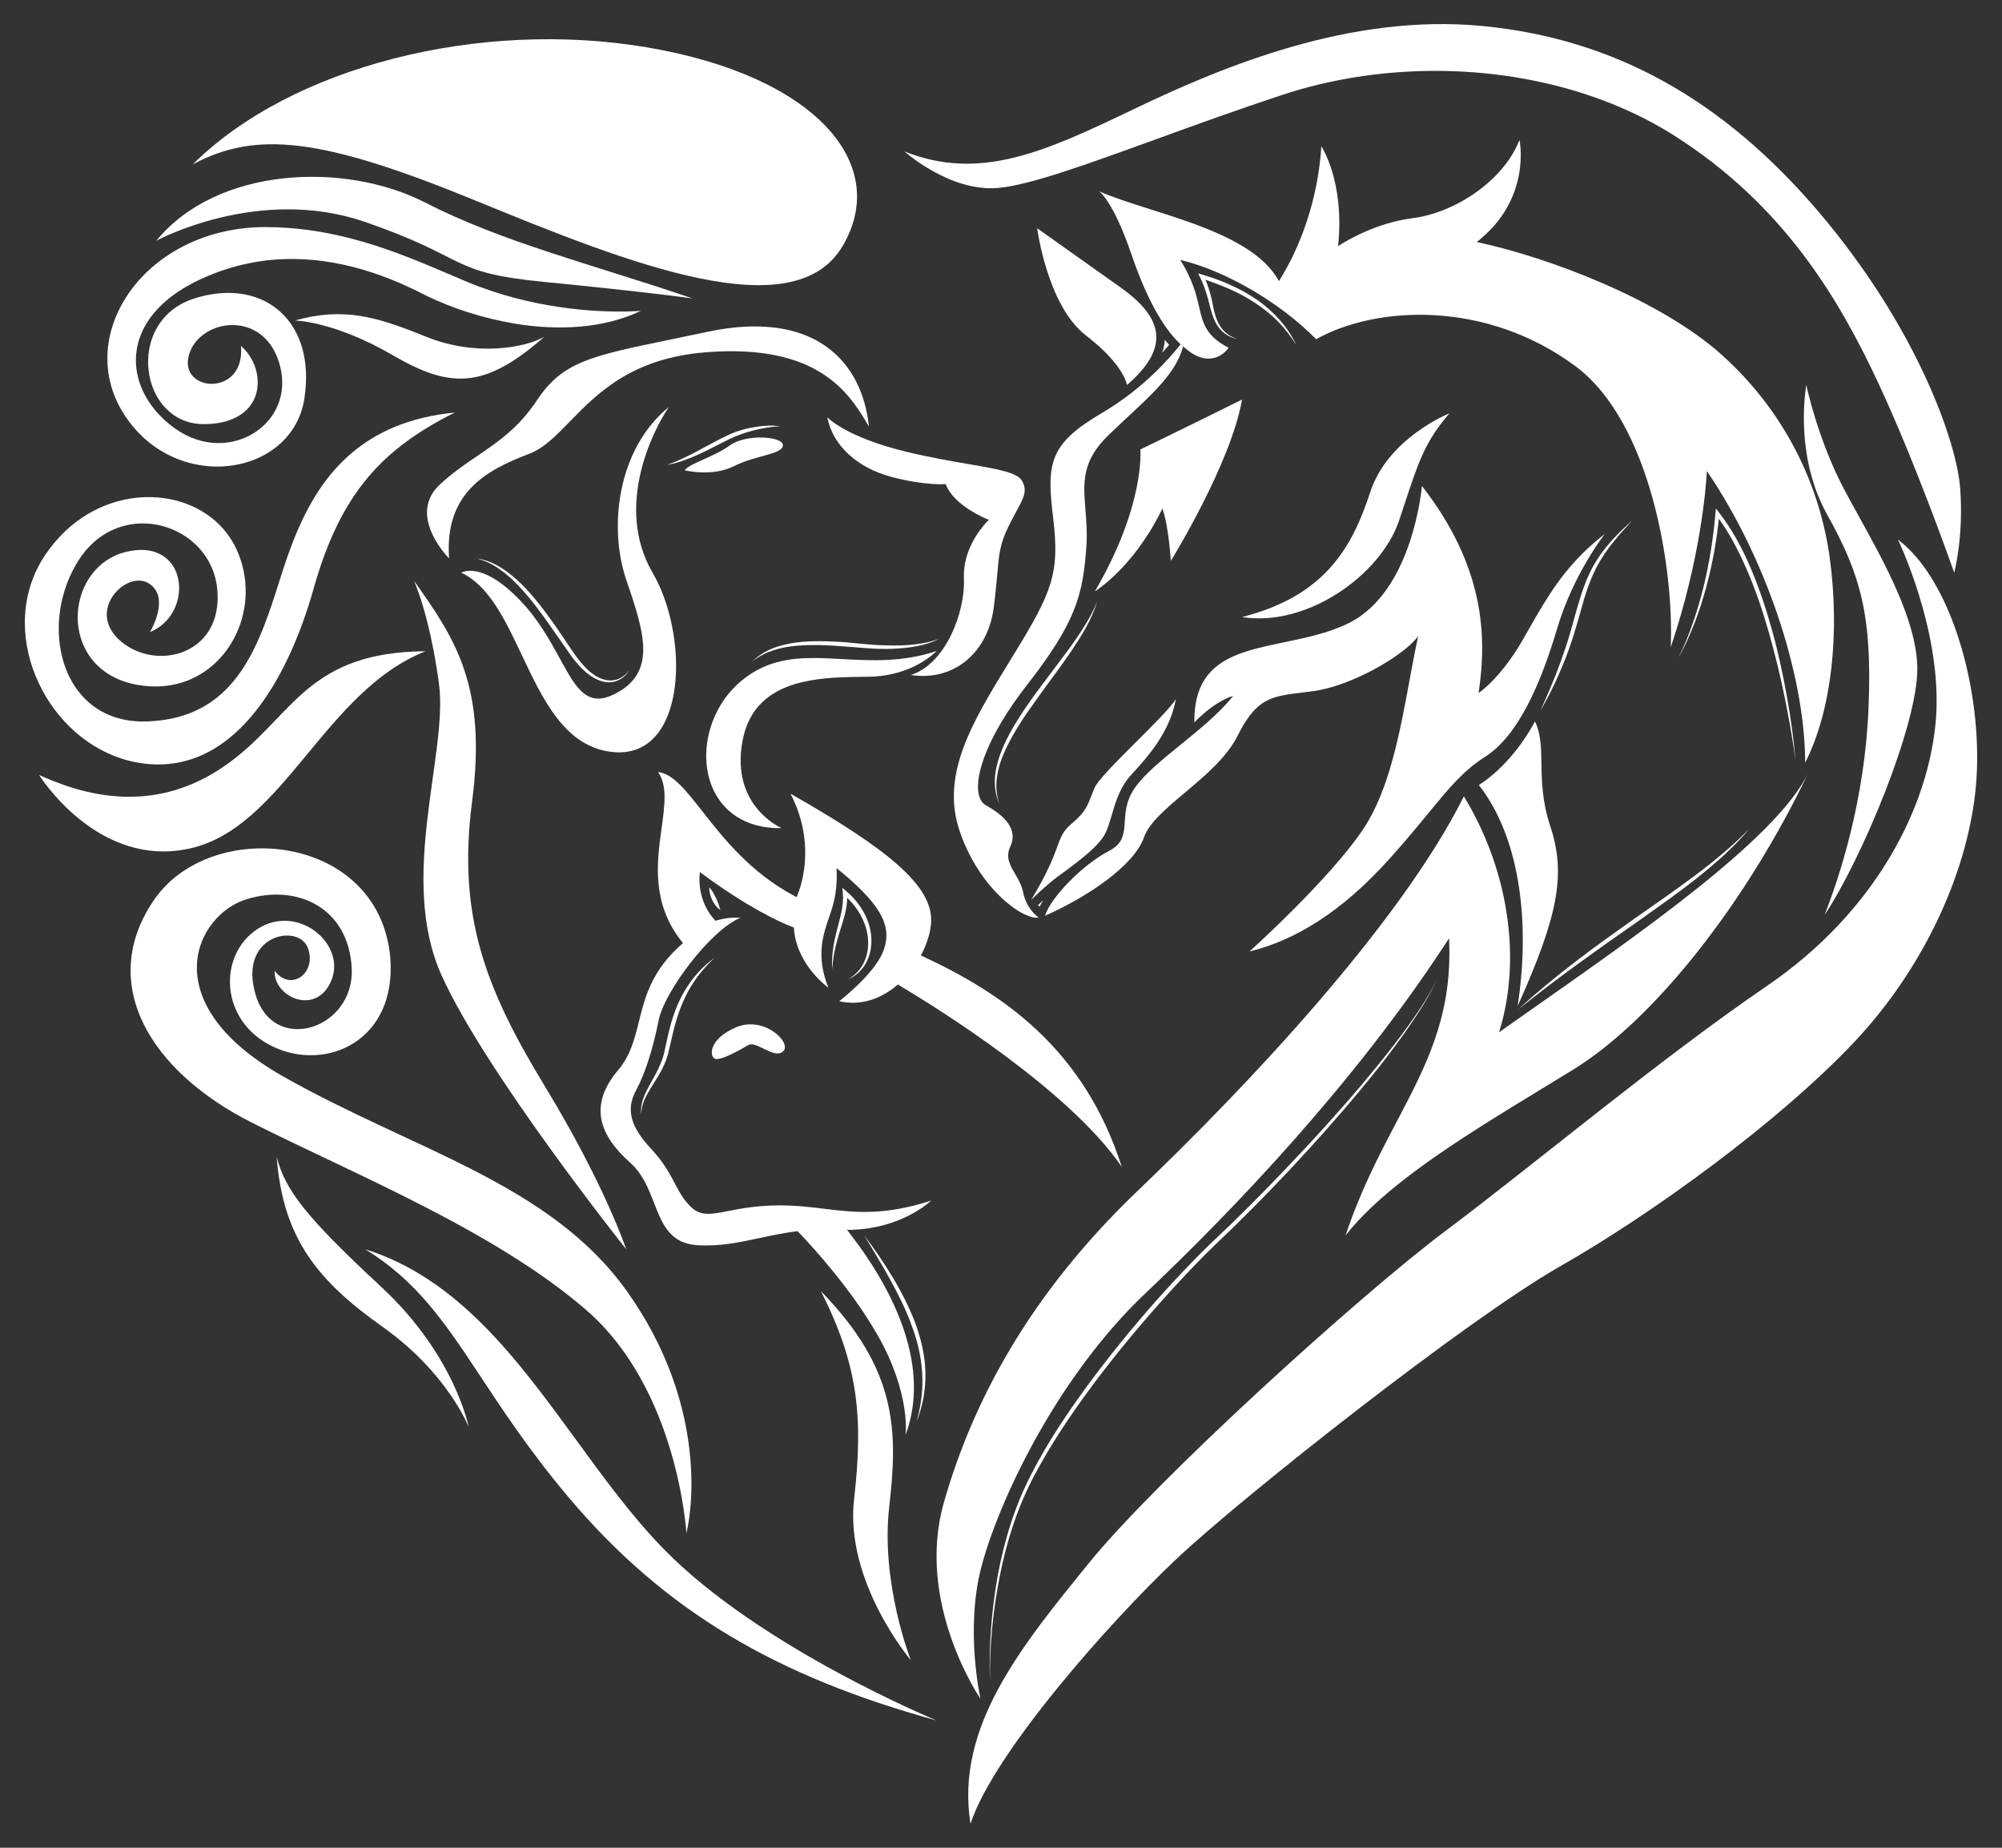 <?xml version="1.0" encoding="UTF-8"?>
<!DOCTYPE svg PUBLIC "-//W3C//DTD SVG 1.1//EN" "http://www.w3.org/Graphics/SVG/1.1/DTD/svg11.dtd">
<!-- Creator: CorelDRAW 2019 (64-Bit) -->
<svg xmlns="http://www.w3.org/2000/svg" xml:space="preserve" width="165.1mm" height="152.4mm" version="1.1" style="shape-rendering:geometricPrecision; text-rendering:geometricPrecision; image-rendering:optimizeQuality; fill-rule:evenodd; clip-rule:evenodd"
viewBox="0 0 16510 15240"
 xmlns:xlink="http://www.w3.org/1999/xlink"
 xmlns:xodm="http://www.corel.com/coreldraw/odm/2003">
 <rect x="0" y="0" width="16510" height="15240" fill="#333333" stroke="none"/>
 <defs>
  <style type="text/css">
   <![CDATA[
    .fil0 {fill:white;fill-rule:nonzero}
   ]]>
  </style>
 </defs>
 <g id="Logo">
  <g id="Air_x0020_4_x0020_Animals">
   <g id="Herz_x0020_Blau">
    <path class="fil0" d="M1289.19 1985.43c0,0 841.92,-457.18 1717.28,-156.12 875.37,301.07 680.2,418.15 1483.1,496.22 802.9,78.06 1221.08,135.58 1221.08,135.58 -858.64,-291.7 -1555.6,-458.94 -2210.72,-793.48 -655.12,-334.53 -1708.97,-295.53 -2210.74,317.8z"/>
    <path class="fil0" d="M7723.48 14189.98c0,0 -1449.65,-596.56 -2246.94,-1410.6 -262.38,-267.89 -495.78,-588.91 -731.39,-911.8 -480.34,-658.28 -969.89,-1324.33 -1732.99,-1563.74 418.79,257.2 648.41,592.43 931.07,1019.51 195.26,295.03 415.84,633.9 741.59,1021.16 797.3,947.85 1722.77,1483.11 3038.66,1845.47z"/>
    <path class="fil0" d="M5660.56 12645.51c0,0 -66.89,-1181.91 -825.17,-1839.86 -758.28,-657.94 -1940.28,-1131.85 -2765.47,-1550.01 -825.18,-418.17 -1271.22,-1137.44 -802.88,-1828.77 468.35,-691.36 1856.63,-557.57 1951.43,468.33 55.76,691.4 -529.69,947.85 -970.16,735.98 -440.47,-211.87 -451.6,-758.27 -122.64,-970.14 328.95,-211.86 730.39,122.65 607.73,423.75 -122.67,301.1 -479.49,139.38 -468.35,-78.07 133.81,178.42 351.78,16.92 273.2,-189.55 -78.58,-206.5 -579.84,-105.97 -429.31,390.26 150.53,496.23 814.04,278.78 791.73,-217.45 -22.3,-496.19 -440.49,-702.46 -864.22,-574.24 -423.73,128.23 -775.01,853.05 295.51,1460.8 1070.51,607.71 2202.33,881.01 2837.94,1773.05 635.63,892.04 552.25,1743.29 490.66,1995.92z"/>
    <path class="fil0" d="M3865.2 11770.25c0,0 -111.5,-590.98 -724.82,-1159.69 -613.31,-568.72 -791.71,-797.3 -858.62,-1070.5 50.18,674.66 338.71,1024.3 875.37,1405.05 536.66,380.75 708.07,825.14 708.07,825.14z"/>
    <path class="fil0" d="M3509.55 5371.26c-480.03,3.29 -751.36,131.13 -965.64,306.24 -17.57,14.34 -34.74,29.01 -51.62,43.95 -203.66,180.27 -363.31,400.57 -625.9,585.9 -24.17,17.07 -49.23,33.83 -75.26,50.25 -269.57,169.92 -533.85,220.26 -767.9,213.33 -301.76,-8.98 -553.24,-113.2 -700.94,-178.89 1.52,1.24 485,781.46 1251.11,604.25 188.29,-43.55 350.54,-143.63 500.5,-274.78 156.23,-136.64 299.12,-307 444.19,-482.27 283.38,-342.37 575.09,-703.49 991.46,-867.98z"/>
    <path class="fil0" d="M3750.43 3402.75c-754.18,72.82 -1092.96,506.11 -1290.8,959.39 -63.45,145.3 -112.4,292.76 -155.88,431.04 -156.46,497.83 -326.47,991.22 -846.76,1123.7 -73.38,18.69 -153.68,30.16 -241.83,33.42 -273.11,10.16 -470.46,-103.9 -590.58,-278.57 -193.32,-281.14 -187.03,-719.17 22.72,-1049.27 214.35,-337.32 590.91,-372.05 853.93,-216.21 153.7,91.05 268.47,247.05 289.59,445.16 2.77,26.01 4.13,51.12 4.17,75.33l0 0.2 0 0.54c0.01,6.9 -0.11,13.72 -0.31,20.48l-0.15 4.6c-0.22,5.73 -0.51,11.4 -0.87,17.03l-0.49 6.96c-0.34,4.41 -0.73,8.8 -1.16,13.15 -0.41,4.23 -0.88,8.41 -1.38,12.58l-0.11 0.95 -0.65 5.17 -0.05 0.38c-53.77,410.16 -520.68,507.77 -790.53,282.89 -301.08,-250.91 44.61,-596.61 228.6,-479.51 168.83,107.45 32.55,360.32 8.95,401.26 167.56,-68.14 248.82,-235.79 239.77,-386.78 -5.9,-95.11 -47.26,-183.64 -125.21,-236.7 -55.19,-38.94 -128.85,-60.18 -221.19,-53.18 -28.06,2.05 -57.85,6.74 -89.39,14.34 -118.96,28.7 -213.93,95.68 -281.66,183.46 -136.83,177.58 -160.08,439.87 -44.2,640.07 75.46,130.52 210.05,234.99 411.15,272.68 77.33,14.47 151.34,17.94 221.39,11.87 278.88,-24.25 493.26,-199.74 601.33,-432 96.92,-208.29 107.88,-462.04 3.42,-692.53 -21.37,-47.18 -47.35,-90.83 -77.25,-130.8 -151.2,-202.15 -403.22,-309.79 -670.23,-303.8 -25.95,0.59 -52.04,2.24 -78.19,5 -274.42,28.84 -554.59,178.06 -750.96,467.71 -209.55,309.08 -213.61,683.48 -81.08,1005.35 8.4,20.4 17.35,40.58 26.83,60.53 144.23,303.49 411.06,550.13 738.13,634.81 33.55,8.68 67.71,15.66 102.43,20.81 373.47,55.45 674.25,-107.99 909.44,-383.94 235.33,-276.14 404.97,-664.87 516.11,-1059.44 222.6,-790.23 572.71,-1152.86 1162.95,-1448.13z"/>
    <path class="fil0" d="M1078.84 2394.5c222.7,-304.07 623.01,-524.07 1118.77,-521.6 57.35,0.28 113.74,2.45 169.19,6.31 591.65,41.09 1073.33,272.7 1480.52,443.47 544.33,228.17 1070.44,250.44 1307.4,246.67l1.22 -0.01 8.01 -0.14 1.2 -0.03c62.24,-1.15 103.91,-4.06 119.98,-5.35 -313.05,148.94 -686.68,163.26 -1037.5,105.58 -266.81,-43.81 -520.37,-128.7 -724.08,-226.94 -12.66,-6.17 -25.18,-12.39 -37.44,-18.67 -331.98,-169.94 -765.77,-323.07 -1239.74,-280.68l-5.46 0.5c-7.71,0.7 -15.43,1.46 -23.15,2.28 -5.35,0.56 -10.69,1.16 -16.04,1.77l-10.99 1.28 -14.31 1.78 -11.31 1.51 -3.18 0.43c-9.73,1.35 -19.46,2.77 -29.21,4.29l-2 0.31c-10.03,1.58 -20.07,3.23 -30.13,4.99l-1.6 0.28c-10.27,1.8 -20.54,3.69 -30.84,5.68l-0.35 0.07c-138.03,26.79 -278.56,71.32 -420.1,137.72l-1.5 0.69 -3.18 1.52 -0.5 0.23 -7.42 3.53 -1 0.48 -10.46 5.08 -4.66 2.29 -10.7 5.34 -4.08 2.07 -10.66 5.47 -4.38 2.28c-241.55,126.23 -380.89,286.66 -437.88,453.41l-0.46 1.38c-1.09,3.24 -2.18,6.48 -3.21,9.72l-0.8 2.54 -2.18 7.07 -1.73 5.88 -0.56 1.89 -0.05 0.2 -0.22 0.78c-0.9,3.17 -1.78,6.35 -2.61,9.52l-0.02 0.06c-0.84,3.17 -1.64,6.35 -2.42,9.52l-0.41 1.64c-7.01,28.81 -11.65,57.71 -14.02,86.59 -13.05,158.27 42.16,315.46 149.05,448.23 49.59,61.59 110.29,117.89 180.41,166.58 222.52,154.59 473.02,141.26 648.92,27.34 169,-109.45 268.99,-311.59 209.34,-546.18 -13.28,-52.23 -31.59,-97.81 -53.81,-137.19 -80.34,-142.36 -211.55,-203.08 -339.35,-203.03l-1.97 0 -5.79 0.08 -1.53 0.02 -4.96 0.16c-2.77,0.1 -5.54,0.21 -8.3,0.37l-0.41 0.02 -0.09 0 -0.08 0.01 -0.09 0 -0.08 0.01 -0.09 0 -0.08 0.01 -0.09 0 -0.09 0.01 -0.08 0 -0.09 0.01 -0.08 0 -0.09 0.01 -0.09 0 -0.08 0.01 -0.09 0 -0.08 0.01 -0.09 0 -0.09 0.01 -0.08 0 -0.3 0.01c-1.84,0.11 -3.69,0.24 -5.52,0.37 -150.65,11.27 -290.68,105.85 -329.75,249.08 -19.6,71.87 -4.05,129.08 30.7,169.02 57.9,66.56 169.13,85.14 259.79,43.65 85.87,-39.31 153.27,-132.54 139.4,-289.95 111.26,95.08 164.65,255.99 125.85,392.83 -22.21,78.44 -74.7,148.88 -164,194.32 -51.83,27.46 -116.04,46.4 -194.23,53.7 -24.6,2.33 -50.56,3.48 -77.92,3.33 -127.16,-0.78 -230.78,-50.53 -307.3,-128.12 -80.98,-82.16 -130.47,-195.62 -144.17,-315.44 -6.42,-55.96 -5.02,-113.32 4.62,-169.56 31.1,-181.1 147.8,-349.9 365.91,-420.88 44.36,-14.43 88.02,-25.53 130.78,-33.41 209.32,-38.57 395.42,-0.21 535.32,100.69 19.25,13.89 37.64,28.96 55.09,45.18 161.1,149.8 241.87,396.88 193.07,711.35 -45.17,291.16 -265.84,480.7 -533.53,540.2 -17.79,3.96 -35.8,7.34 -53.99,10.14 -314.5,48.39 -680.37,-77.93 -900.43,-422.44 -105.76,-165.58 -147.15,-345 -134.28,-521 12.86,-175.95 79.95,-348.45 191.17,-500.24z"/>
    <path class="fil0" d="M2432.18 2643.3c401.44,-111.5 669.05,-33.43 1081.65,133.83 412.6,167.26 820.16,90.24 975.74,0 -496.23,434.89 -775.03,429.31 -1254.51,150.53 -479.49,-278.78 -802.88,-284.36 -802.88,-284.36z"/>
    <path class="fil0" d="M1590.31 1355.41c524.11,-278.78 1059.35,-223.04 2336.16,301.06 1276.8,524.11 2620.51,1053.77 3021.95,373.55 401.44,-680.21 -228.6,-1405.06 -1611.34,-1639.22 -1382.74,-234.17 -2932.71,156.2 -3746.77,964.61z"/>
    <path class="fil0" d="M16115.83 4723.66c0,0 -310.3,-890.78 -629.73,-1572.69 -319.43,-681.9 -774.12,-1459.05 -1680.24,-2033.43 -566.34,-358.99 -1276.65,-535.62 -1986.21,-532.87 -425.74,1.65 -851.21,67.88 -1245.16,198.04 -370.54,122.43 -722.73,250.21 -1040.81,365.69 -583.7,211.91 -1052.52,382.38 -1308.98,402.26 -396.25,30.71 -764.84,-301.04 -764.84,-301.04 626.61,248.81 1161.13,-0.05 1898.31,-353.29 737.18,-353.24 1781.6,-786.36 2865.87,-681.92 1084.28,104.43 1981.17,602.12 2773.65,1532.81 792.47,930.69 1136.5,1876.78 1167.23,2279.17 30.73,402.39 -49.09,697.27 -49.09,697.27z"/>
   </g>
   <g id="Herz_x0020__x0020_Braun">
    <path class="fil0" d="M8085.87 14011.52c0,0 -540.83,-786.13 -301.08,-1622.46 239.74,-836.34 708.11,-1717.25 1600.18,-2570.29 892.07,-853.04 2157.7,-2191.11 2687.38,-3250.47 360.04,593.01 463.61,1286.57 315.58,1856.31 -7.85,30.22 -16.41,60.09 -25.67,89.57 31.04,-21.96 62.47,-44.15 94.24,-66.53 40.88,-28.8 82.32,-57.93 124.23,-87.36 925.91,-650.31 2077.08,-1445.66 2335.1,-1992.67 -512.94,1076.1 -1271.17,2040.66 -1940.24,2453.25 -90.43,55.76 -183.81,112.54 -278.64,170.24 -146.29,89.04 -296.02,180.27 -443.61,273.39 -464.51,293.09 -907.88,604.81 -1156.71,925.07 120.59,-362.72 271.6,-652.64 413.08,-921.86 241.69,-459.9 455.59,-859.39 442.54,-1458.09 -0.51,-23.16 -1.35,-46.63 -2.54,-70.41 -11.92,18.4 -23.9,36.77 -35.94,55.12 -753.67,1148.63 -1732.08,2175.03 -2467.48,2872.01 -747.14,708.1 -1221.04,1745.07 -1354.82,2263.59 -133.81,518.53 -5.6,1081.59 -5.6,1081.59z"/>
    <path class="fil0" d="M8164.1 13879.2c-10.86,-294.46 12.09,-590.18 63.52,-880.84 53.4,-290.05 140.7,-576.2 277.27,-839.27 134.67,-263.61 300.58,-509.21 475,-747.06 175.4,-237.44 362.26,-466.13 557.63,-687.3 98.11,-110.21 198.58,-218.35 301.69,-323.98 51.57,-52.81 103.83,-104.93 157.09,-156.09l160.03 -152.31c211.32,-204.74 415.41,-417.1 616.5,-632.07 200.4,-215.6 395.91,-435.95 581.63,-664.32 93.19,-113.9 183.8,-229.96 269.34,-349.78 85.02,-120 166.54,-243.22 231.1,-375.76 -61.94,133.81 -141.22,258.86 -224.04,380.72 -83.34,121.61 -171.84,239.71 -262.96,355.6 -183.28,231.06 -376.83,453.72 -575.16,671.9 -198.3,218.24 -403.32,430.26 -614.05,636.72l-159.55 152.96c-52.78,51.09 -104.62,103.15 -155.82,155.93 -102.32,105.56 -201.95,213.76 -299.41,323.91 -195.54,219.69 -382.68,447.03 -558.24,682.95 -175.12,236.06 -339.45,480.9 -476.77,740.39 -138.18,259.07 -227.65,541.84 -284.43,830.06 -56.77,288.35 -85.51,583.08 -80.37,877.64z"/>
    <path class="fil0" d="M15651.98 4450.34c0,0 368.59,761.78 313.3,1477.47 -55.3,715.68 -488.45,1585.02 -1391.51,2202.38 -903.07,617.43 -1925.98,1477.54 -2647.8,2018.14 -721.82,540.6 -2392.79,2061.03 -2945.69,2742.95 -552.91,681.92 -1105.8,1351.54 -976.78,2150.15 193.5,-586.7 1151.89,-1667.91 1695.56,-2180.88 543.67,-512.97 2398.99,-1978.14 3163.84,-2414.32 764.84,-436.18 1796.89,-1185.7 2420.45,-1843.02 623.57,-657.33 992.16,-1520.49 1019.82,-2248.47 27.66,-727.98 -227.31,-1584.88 -651.19,-1904.4z"/>
   </g>
   <g id="Pferd">
    <path class="fil0" d="M9641.46 2844.51c-12.07,-13.24 -23.98,-27.36 -35.83,-41.88 -2,35.82 -9.14,71.69 -21.75,107.71 21.82,-24.01 41.22,-46.29 57.58,-65.83z"/>
    <path class="fil0" d="M9187.43 6884.5c0.37,-0.88 0.75,-1.78 1.11,-2.68 -0.38,0.88 -0.72,1.81 -1.11,2.68z"/>
    <path class="fil0" d="M8560.76 7465.12c4.11,5.29 7.98,9.74 11.85,14.07 8.77,-17.67 18.67,-35.82 30.6,-54.73 -19.15,17.97 -34.03,32.41 -42.45,40.66z"/>
    <path class="fil0" d="M9087.76 3405.98c-439.25,258.02 -457.71,414.68 -402.39,869.3 55.26,454.61 -9.23,608.2 -325.63,1124.24 -11.42,18.62 -22.8,37.15 -34.14,55.6 -302.73,492.85 -568.28,926.31 -414.33,1391.15 159.72,482.24 525.23,743.33 654.25,721.83 0,0 -101.35,-67.58 -129.02,-211.94 -9.3,-48.61 -31.84,-90.6 -55.07,-130.43 -45.76,-78.47 -94.2,-148.55 -49.38,-244.31 67.59,-144.37 -55.26,-258.02 -199.6,-337.88 -30.43,-16.82 -51.03,-47.7 -60.81,-90.81 -36.62,-161.48 78.64,-494.66 398.66,-904.39 405.45,-519.11 460.71,-746.43 488.38,-1136.52 8.2,-115.7 -0.08,-217.09 -7.61,-310.41 -17.86,-221.3 -31.52,-397.22 188.85,-611.12 289.77,-281.26 547.6,-473.32 616.36,-731.43l-20.46 -18.83c-80.72,103.48 -304.07,363.89 -648.06,565.95z"/>
    <path class="fil0" d="M8955.61 2767.1c319.43,245.74 337.86,408.52 337.86,408.52 176.63,-152.04 253.43,-289.49 241.15,-420.8 -12.29,-131.31 -113.65,-256.48 -293.35,-383.96 -179.69,-127.47 -351.7,-249.57 -478.8,-339.8 -127.08,-90.23 -209.25,-148.59 -209.25,-148.59 0,0 20.73,159.73 81.4,350.17 60.66,190.44 161.26,411.6 320.99,534.46z"/>
    <path class="fil0" d="M15089.77 4603.94c-82.96,-611.24 -374.79,-1213.33 -890.83,-1677.14 -511.36,-459.61 -1435.94,-804.62 -2005.62,-927.4 -5.21,-1.12 -10.4,-2.22 -15.55,-3.31 3.87,-2.98 7.69,-5.97 11.47,-8.97 444.46,-352.48 341.76,-832.65 341.76,-832.65 -135.15,344.03 -540.64,602.05 -881.57,645.04 -298.25,37.62 -544.82,185.73 -601.88,222.22 -8.16,5.22 -12.45,8.16 -12.45,8.16 0.54,-5.15 1.05,-10.28 1.54,-15.39 50.04,-524.62 -139.75,-807.82 -139.75,-807.82 -27.18,441.13 -176.22,834.71 -341.88,1098.86 -2.76,4.4 -5.52,8.76 -8.28,13.08 -3.67,-6.8 -7.49,-13.52 -11.47,-20.17 -176.54,-295.71 -646.91,-444.8 -1049.98,-572.75 -157.04,-49.85 -303.86,-96.49 -419.12,-147.34 0,0 116.75,86 261.1,509.89 120.1,352.64 255.15,607.11 408.56,751.78 0,0 69.8,58.79 95.19,74.51 193.51,119.78 301.03,-46.08 301.03,-46.08 -187.25,-97.59 -211.48,-199.7 -243.75,-339.41 -5.31,-23 -10.84,-47.02 -17.35,-72.2 -37.58,-145.34 -105.84,-262.07 -129.71,-300.13 -5.39,-8.59 -8.51,-13.18 -8.51,-13.18 5.28,1.24 10.57,2.52 15.88,3.84 362.74,89.72 808.57,347.72 1105.26,650.45 497.6,-279.53 1406.8,-322.53 2140.95,224.23 623.56,466.88 810.98,1683.27 783.31,2316.03 247.69,-731.93 291.15,-1330.23 297.13,-1436.2 0.62,-10.99 0.84,-16.68 0.84,-16.68 3.69,5.4 7.37,10.83 11.05,16.27 464.18,686.96 796.85,1645.26 799.89,2388.85 221.18,-436.18 285.7,-1075.14 202.74,-1686.39z"/>
    <path class="fil0" d="M10242.69 3295.39c-92.15,531.41 -586.69,1330.01 -586.69,1330.01 -20.97,-280.57 -57.74,-391.66 -60.31,-400.23 -6.3,-20.94 -10.32,-29.78 -10.32,-29.78 -4.88,10.07 -9.79,20.02 -14.74,29.84 -234.84,466.45 -541.3,652.06 -541.3,652.06 417.79,-715.7 374.79,-1170.3 374.79,-1170.3 350.16,-168.94 838.57,-411.6 838.57,-411.6z"/>
    <path class="fil0" d="M11953.64 3409.04c0,0 -506.81,199.68 -654.26,651.21 -147.45,451.53 -368.63,853.94 -1056.69,1029.02 534.48,86 1145.71,-347.13 1296.22,-798.66 14.59,-43.76 28.17,-84.93 41,-123.82 119.54,-362.4 174.01,-527.5 373.73,-757.75z"/>
    <path class="fil0" d="M11726.29 4008.01c0,0 -70.62,866.2 -602.03,1130.37 -166.54,82.79 -354.79,121.83 -534.51,159.11 -393.75,81.68 -746.52,154.88 -740.21,661.05 135.7,-140.31 247.28,-192.77 294.78,-210.27 15.93,-5.87 24.65,-7.81 24.65,-7.81 -5.04,6.34 -10.19,12.66 -15.43,18.96 -112.42,135.28 -267.82,261.6 -415.34,381.3 -155.18,125.92 -301.64,244.5 -380.17,358.44 -76.44,110.91 -77.55,210.85 -83.63,296.97 -6.37,90.37 -18.22,165.52 -128.31,222.13 -215.01,110.57 -479.18,380.89 -528.31,534.48 322.5,-141.31 731.02,-402.43 817.04,-648.15 41.12,-117.45 179.8,-234.92 332.16,-363.12 166.37,-139.99 349.06,-292.78 438.85,-472.36 156.3,-312.61 277.08,-325.94 539.81,-358.04 26.41,-3.23 54.26,-6.64 83.72,-10.57 312.17,-41.63 730.85,-284.67 854.88,-439.49 4.11,-5.14 7.91,-10.18 11.36,-15.11 -1.39,6.33 -2.78,12.68 -4.15,19.06 -23.8,110.4 -45.58,228.26 -67.95,349.3 -79.23,428.66 -165.92,897.33 -376.42,1216.63 -273.37,414.66 -942.99,1016.7 -942.99,1016.7 374.72,-92.15 758.71,-322.52 1158.03,-767.9 132.27,-147.53 233.19,-270.12 318.96,-374.46 173.16,-210.69 284.54,-347.02 467.39,-464.11 273.4,-175.08 457.71,-602.07 592.86,-1056.68 135.15,-454.61 393.19,-780.21 393.19,-780.21 -270,209.19 -416.71,424.16 -559.13,667.78 -37.43,64.03 -74.56,130.04 -113.56,198.44 -145.09,254.49 -286.48,381.9 -342.91,426.45 -16.45,12.98 -25.68,18.93 -25.68,18.93 1.27,-8.37 2.51,-16.78 3.73,-25.25 63.41,-442.09 47.7,-1016.49 -470.68,-1682.57z"/>
    <path class="fil0" d="M14896.3 3175.6c0,0 -0.76,3.95 -1.97,11.46 -13.26,82.68 -82.27,598.5 173.98,1057.49 279.5,500.67 371.69,838.59 340.96,1597.28 -30.73,758.7 -239.6,1391.43 -362.46,1704.74 152.05,-227.3 345.55,-622.01 499.9,-1017.87 154.34,-395.86 269.51,-792.87 264.91,-1024.78 -7.63,-385.1 -265.17,-852.8 -478.95,-1239.57 -43.69,-79.05 -85.55,-154.72 -123.08,-225.61 -221.14,-417.76 -313.29,-863.14 -313.29,-863.14z"/>
    <path class="fil0" d="M8503.13 7422.86c129.69,-213.33 178.94,-339.58 211.02,-426.3 33.93,-91.72 48.67,-139.22 119.05,-198.78 136.95,-115.88 136.57,-163.99 192.62,-298.48 25.16,-60.38 171.95,-208.6 322.97,-359.35 151.02,-150.76 306.26,-304.06 348.31,-374.58 -45.69,256.35 -210.7,456.49 -365.22,621.54 -89.28,95.38 -126.98,211.86 -157.81,316.25 -22.52,76.27 -41.37,146.08 -73.97,196.49 -77.24,119.39 -287.94,263.36 -386.27,337.1 -98.32,73.74 -210.7,186.11 -210.7,186.11z"/>
    <path class="fil0" d="M12658.5 5950.23c-200.43,373.9 -462.54,524.23 -462.54,524.23 362.32,466.41 416.27,1194.88 319.91,1823.17 331.52,-740.07 400.87,-1083.12 269.82,-1480.13 -69.61,-210.91 -71.79,-381.56 -74.13,-527.57 -2.07,-128.84 -4.28,-238.5 -53.06,-339.7z"/>
    <path class="fil0" d="M12521.97 8323.77c148.66,-136.59 304.93,-264.82 464.88,-388.16 159.82,-123.47 324.91,-239.91 489.17,-356.97 165.82,-114.91 331.11,-230.18 492.55,-350.45 80.75,-60.05 160.06,-122.04 236.54,-187.41 77.37,-64.43 150.93,-133.26 221.66,-205.26 -64.84,77.41 -136.4,149.12 -210.19,218.21 -74.59,68.33 -152.38,133.05 -231.51,195.98 -158.75,125.31 -324.63,240.64 -488.79,357.76 -165.95,114.69 -330.32,231.2 -493.24,349.78 -162.95,118.51 -322.97,241.05 -481.07,366.52z"/>
    <path class="fil0" d="M9047.21 4963.7c-46.13,153.05 -133.91,289.61 -222.38,421.12 -89.64,131.59 -187.34,256.94 -278.43,386.42 -92.98,127.92 -181.87,259.33 -249.43,401.25 -33.55,70.87 -60.7,145.21 -72.93,222.59 -13.54,77.03 -8.92,157.68 17.47,232.8 -33.93,-72.26 -42.79,-155.2 -34.59,-235.09 9.03,-80.22 34.04,-157.63 65.32,-231.42 63.97,-147.57 154.37,-280.5 245.53,-410.66 94.02,-128.48 191.14,-253.99 285.01,-381.49 47.06,-63.67 92.54,-128.43 134.33,-195.53 42.62,-66.59 80.58,-136.2 110.1,-209.99z"/>
    <path class="fil0" d="M10202.42 2797.51c-50.19,-12.63 -98.97,-37.62 -135.29,-77.14 -37.14,-39 -58.49,-89.81 -74.13,-139.77 -15.64,-50.68 -24.98,-101.42 -40.86,-149.93 -14.78,-48.75 -32.73,-97.6 -54.85,-142.26l-16.67 -33.75 35.83 10.84c79.27,23.96 158.16,50.57 233.54,85.76 75.58,34.59 148.79,74.83 217.45,122.06 68.53,47.37 131.05,103.44 186.25,165.54 54.91,62.44 100.76,132.45 136.39,206.71 -43.31,-70.11 -93.54,-135.28 -150.73,-193.4 -56.74,-58.63 -121.16,-108.98 -188.92,-153.75 -67.7,-44.99 -139.88,-83.22 -214.43,-115.93 -74.83,-32.1 -150.89,-61.82 -228.99,-85.99l19.15 -22.89c23.12,48.73 40.14,97.98 54.71,148.67 14.61,50.8 21.19,102.98 34.04,152.11 12.67,49.31 31.21,97.27 62.59,137.02 31.18,40.09 76.55,67.65 124.92,86.1z"/>
    <path class="fil0" d="M14806.76 6265.54c-24.36,-177.66 -56.3,-354.03 -92.16,-529.44 -35.69,-175.45 -78.99,-349.23 -127.74,-521.21 -49.1,-171.84 -106.21,-341.53 -176.53,-505.43 -70.56,-163.41 -151.75,-323.51 -260,-464.26l28.42 -8.35c-18.57,205.96 -54.74,410.36 -109.1,609.76 -27.01,99.72 -58.43,198.27 -95.98,294.47 -37.62,96.04 -78.76,191.12 -130.95,280.06 47.09,-91.63 84.95,-187.52 118.75,-284.54 33.18,-97.25 62.32,-195.81 86.99,-295.48 48.89,-199.45 80.54,-402.78 98.6,-607.1l3.54 -40.41 24.88 32.06c111.28,143.44 196.47,304.48 266.72,470.24 69.83,166.22 126.02,337.51 174.11,510.7 48.24,173.22 85.41,349.18 117.89,525.7 31.7,176.69 56.95,354.56 72.56,533.23z"/>
    <path class="fil0" d="M13459.21 4295.23c-50.13,53.7 -100.22,107.34 -145.69,164.59 -46.31,56.48 -89.13,115.67 -125.06,178.66 -73.42,125.4 -116.03,265.27 -154.31,406.66 -40.13,140.78 -81.3,283.37 -137.56,419.53 -55.54,136.42 -118.27,270.04 -193.82,396.23 31.28,-66.47 61.32,-133.36 88.78,-201.33 28.39,-67.51 55.09,-135.7 79.68,-204.59 24.09,-69.07 48.68,-137.89 69.66,-207.87 21.23,-69.66 39.66,-140.86 59.36,-211.57 41,-140.42 84.44,-284.96 165.09,-411 79.38,-126.17 183.32,-232.89 293.87,-329.31z"/>
   </g>
   <g id="Katze">
    <path class="fil0" d="M7127.1 10189.57c83.51,110.17 161.51,224.55 233.18,343.16 71.55,118.62 134.77,242.85 185.38,372.8 47.8,130.64 82.15,268.27 85.92,408.35 1.81,69.9 -3.2,139.83 -14.85,208.46 -12.9,68.38 -31.02,135.63 -56.36,199.99 36.36,-133.26 53.92,-270.96 44.1,-407.14 -9.22,-136.16 -42.3,-269.86 -91.78,-397.26 -46.94,-128.57 -109.79,-251.08 -175.82,-371.73 -32.9,-60.42 -67.63,-119.95 -103.11,-179.07 -34.57,-59.7 -71.21,-118.2 -106.66,-177.56z"/>
    <path class="fil0" d="M6862.31 7996.52c-2.81,-53.74 0.17,-107.97 6.7,-161.74 6.72,-53.78 18.9,-106.8 31.94,-159.13 12.88,-52.44 27.73,-104.03 38.57,-155.69 10.47,-51.7 15.96,-103.74 11.09,-155.15l-4.04 -42.45 32.65 27.77c54.96,46.78 102.56,102.84 138.97,165.73 36.2,62.89 60.22,133.47 66.62,206.09 5.89,72.45 -5.74,146.97 -38.37,211.87 -32.79,64.53 -87.97,117.72 -153.94,143.66 62.27,-33.62 111,-87.92 137.39,-151.44 27.78,-62.94 35.09,-133.53 26.2,-201.06 -8.32,-67.87 -32.73,-133.11 -67.35,-191.99 -34.74,-59.01 -80.53,-111.22 -132.22,-156.64l28.61 -14.68c4.87,55.86 -1.61,111.97 -14.37,165.11 -12.3,53.38 -29.47,104.56 -45.46,155.66 -16.07,51.12 -29.81,102.63 -40.74,154.92 -11.5,52.26 -17.86,105.49 -22.25,159.16z"/>
    <path class="fil0" d="M5849.02 7317.49c25.03,27.82 40.6,58.27 55.5,88.97 14.37,31.17 25.86,62.13 35.97,97.51 -16.9,-8.92 -29.53,-22.75 -40.47,-36.9 -11.09,-14.21 -19.73,-29.83 -27.47,-45.75 -14.37,-32.33 -24.63,-66.42 -23.53,-103.83z"/>
    <path class="fil0" d="M5894.75 7897.99c-89.38,82.48 -165.83,177.5 -222.38,283.29 -56.72,105.8 -94.84,220.18 -122.54,337.49 -14.78,58.63 -26.28,117.71 -41.67,177.69 -16.35,60.5 -43.34,117.31 -74.84,169.81 -31.18,52.85 -65.63,102.87 -94.41,155.62 -29.58,51.88 -52.09,109.48 -49.32,170.87 -10.94,-60.87 8.87,-123.26 33.98,-178.62 26.27,-55.64 58.42,-107.56 86.15,-160.96 27.53,-53.5 52.73,-107.62 66.21,-165.16l39.62 -177.59c28.87,-118.69 69.21,-236.92 133.26,-342.55 31.85,-52.71 68.35,-102.52 109.42,-148.07 41.83,-44.78 87.02,-86.33 136.52,-121.82z"/>
    <path class="fil0" d="M7511.6 13693.78c0,0 -546.4,-646.78 -468.34,-1326.98 78.07,-680.2 33.49,-1109.46 -273.18,-1717.21 630.04,646.75 635.61,1148.53 563.12,1778.57 -72.48,630.04 178.4,1265.62 178.4,1265.62z"/>
    <path class="fil0" d="M6920.52 8257.87c171.73,38.93 328.36,-15.33 454.17,-113.2 10.12,-7.87 20.04,-16.02 29.76,-24.43 7.96,4.71 16.64,9.87 26.01,15.48 312.38,186.65 1389.46,858.01 1820.6,1488.2 -315.34,-983.5 -991.45,-1433.77 -1644.1,-1737.73 -4.19,-1.95 -8.38,-3.9 -12.57,-5.84 2.39,-4.45 4.72,-8.91 7.01,-13.38 46.84,-91.31 74.35,-185.33 77.41,-267.01 11.13,-295.5 -356.82,-596.58 -1159.72,-1053.78 198.87,383.85 102.38,717.81 63.67,820.57 -7.96,21.13 -13.47,32.49 -13.47,32.49 -9.32,-4.82 -18.55,-9.69 -27.69,-14.62 -351.6,-189.81 -570.88,-465.6 -741.04,-682.24 -142.97,-182 -251.27,-322.27 -374.27,-334.76 80.1,112.2 54.99,279.79 28.01,475.4 -38,275.45 -79.72,606.48 163.28,916.68 4.89,6.23 9.88,12.46 15,18.68 -261.05,224.7 -314.5,449.39 -365.81,655.52 -35.26,141.68 -69.5,274.58 -169.44,392.69 -245.32,289.93 -156.11,535.23 100.36,763.84 100.02,89.15 148.31,208.82 192.83,322.97 69.64,178.56 130.04,343.61 364.72,357.23 180.61,10.48 339.11,-23.27 507.22,-59.14 94.57,-20.18 192.18,-41.04 298.48,-55.08 5.58,-0.73 11.18,-1.45 16.81,-2.15 1.74,1.82 3.52,3.69 5.33,5.59 132.92,139.51 446.37,485.77 656.6,856.3 272.93,481.04 228.59,818.8 228.59,818.8 204.47,-550.76 -75.75,-1168.34 -467.54,-1671.19 -5.17,-6.65 -10.37,-13.27 -15.59,-19.87 8.48,0 16.88,-0.08 25.21,-0.25 430.28,-8.6 668.46,-240.98 668.46,-240.98 -387.71,124.23 -622.95,98.51 -868.71,68.69 -118.25,-14.36 -238.94,-29.66 -380.22,-29.66 -184.59,0 -319.01,26.12 -423.04,46.37 -141.06,27.46 -226.21,44.14 -304.73,-29.66 -59.74,-56.14 -93.29,-115.49 -128.75,-182.26 -45.53,-85.74 -94.22,-183.7 -205.53,-302.81 -198.01,-211.87 -192.45,-351.26 -119.96,-485.07 72.48,-133.81 139.37,-345.65 183.98,-574.26 44.62,-228.62 423.77,-741.49 674.66,-844.66 -105.94,-8.41 -206.3,25.05 -206.3,25.05 -4.16,-4.44 -8.19,-8.91 -12.1,-13.39 -123.63,-141.96 -123.38,-307.42 -118.66,-366.07 1.13,-14.06 2.52,-21.98 2.52,-21.98 5.84,4.34 11.65,8.65 17.43,12.92 380.22,280.65 641.68,398.19 727.19,432.68 20.01,8.08 30.39,11.6 30.39,11.6 0.61,11.12 1.54,22.08 2.78,32.88 33,287.26 281.56,463.35 281.56,463.35 -105.42,-266.09 -43.61,-437.24 10.46,-594.85 5.97,-17.44 11.86,-34.7 17.41,-51.92 39.97,-123.9 42.69,-244.93 41.03,-303.54 -0.66,-23.15 -2,-36.56 -2,-36.56 10.08,8.12 19.95,16.15 29.59,24.09 374.57,308.2 425.78,481.45 355.11,663.99 -72.49,187.24 -362.4,410.28 -362.4,410.28z"/>
    <path class="fil0" d="M6457.61 8672.11c77.48,-70.15 -154.8,-295.56 -383.5,-200.58 -228.71,95.02 -225,239.3 -179.36,260.38 45.65,21.09 211.08,-73.93 276.15,-112.58 65.06,-38.73 212.84,119.61 286.71,52.78z"/>
   </g>
   <g id="Hund">
    <path class="fil0" d="M5646.93 3878.95c0,0 225.76,56.94 406.78,-34.58 181.02,-91.52 398.65,-95.59 402.72,-170.85 4.06,-75.25 -303.05,-97.63 -437.29,0 -134.24,97.64 -331.52,146.46 -372.21,205.43z"/>
    <path class="fil0" d="M5502.53 3834.03c39.14,-14.5 77.72,-29.33 115.07,-47.28 37.77,-16.76 74.81,-35.07 111.36,-54.42 73.1,-38.65 145.48,-78.89 219.83,-117.1 37.5,-18.46 75.21,-36.91 115.21,-51.78 39.92,-14.24 80.47,-26.39 121.9,-34.26 82.34,-15.9 167.27,-25.72 250.18,-12.28 -41.65,0.07 -82.75,4.89 -123.37,12.3 -40.7,6.49 -80.99,15.23 -120.5,26.37 -79.61,21.5 -154.19,52.49 -227.52,91.13 -73.88,36.96 -147.26,76.72 -224.03,109.96 -76.45,33.57 -155.72,63.12 -238.13,77.36z"/>
    <path class="fil0" d="M3931.48 4605.91c71.76,9.48 140.01,39.3 202.11,76.97 61.65,38.95 117.51,86.32 169.41,137.12 103.14,102.68 189.75,219.5 273.44,336.89l121.09 179.06c39.72,60.12 80.43,117.97 129.68,168.76 48.83,49.84 107.88,93.97 176.8,105.35 34.02,5.83 69.91,1.75 101.99,-12.79 32.02,-14.49 60.29,-38.04 81.54,-67.08 -35.29,62.91 -110.03,105.11 -185.65,96.29 -75.62,-8.39 -139.94,-53.57 -193.06,-103.02 -54.09,-49.94 -97.05,-110.37 -137.48,-169.61l-123.58 -176.85c-81.83,-117.89 -166.82,-233.68 -264.44,-337.81 -48.59,-52.14 -101.08,-100.86 -159.44,-141.65 -57.6,-41.78 -122.39,-74.13 -192.41,-91.63z"/>
    <path class="fil0" d="M6204.37 5456.29c46.42,-47.64 104.97,-83.06 166.91,-108.66 62.53,-24.7 128.62,-39.39 194.98,-48.26 133.17,-17.25 267.13,-10.87 399.59,-2.76l197.85 18.64c65.53,5.75 131.35,7.61 197.06,8.77 65.74,0.44 131.57,-2.45 196.73,-11.08 65.25,-7.68 130.16,-21.26 191.47,-46.65 -118.24,63.05 -255.49,78.54 -387.75,84.82 -133.55,6.27 -266.86,-10.52 -397.99,-19.34 -131.44,-11.01 -263.45,-16.69 -393.98,-5.53 -129.56,11.18 -261.3,45.37 -364.87,130.05z"/>
    <path class="fil0" d="M3703.43 4605.91c-39.03,-546.42 312.23,-730.42 663.49,-864.23 118.96,-45.31 218.09,-147.53 333.13,-265.74 224.66,-230.86 509.99,-522.68 1122.1,-570.6 925.54,-72.47 1182.04,334.55 1343.73,613.33 -27.31,-264.82 -136.15,-502.89 -344.2,-654.67 -147.03,-107.26 -343.62,-171.42 -595.99,-171.46 -119.84,-0.02 -252.26,14.42 -397.93,45.57 -112.14,23.98 -214.48,45.11 -308.17,64.45 -646.93,133.55 -881.88,182.08 -1091.29,498.65 -151.24,228.63 -322.44,344.08 -496.82,462.55 -102.05,69.34 -205.19,139.71 -306.04,234.4 -76.18,71.52 -103.81,150.4 -104.05,226.99 -0.61,198.07 182.04,380.76 182.04,380.76z"/>
    <path class="fil0" d="M3803.84 4723.66c226.48,104.23 360.75,385.87 498.02,676.05 170.26,359.9 345.14,732.92 706.3,796.85 199.79,35.37 342.05,-37.77 434.15,-171.98 208.62,-304.01 159.87,-921.4 -60.6,-1300.92 -317.81,-547.06 5.6,-1177.1 133.83,-1366.67 -429.33,351.26 -496.15,997.37 -351.23,1424.22 144.92,426.84 262,766.96 -100.41,945.39 -223.17,109.86 -313.39,-50.94 -443.35,-288.33 -81.08,-148.12 -177.64,-326.05 -331.61,-486.67 -319.81,-333.6 -485.1,-227.94 -485.1,-227.94z"/>
    <path class="fil0" d="M6446.64 6830.56c0,0 -423.76,-178.41 -323.39,-719.25 81.19,-437.5 472.46,-510.14 813.81,-524.88 80.64,-3.49 158.49,-3.74 228.82,-4.8 368,-5.59 557.6,-212 557.6,-212 -275.5,91.6 -528.97,79.75 -764.41,67.02 -80.8,-4.37 -159.48,-8.85 -236.21,-9.28 -219.82,-1.24 -423.54,30.68 -614.99,193.29 -262.7,223.11 -348.66,598.13 -234.23,871.64 82.87,198.1 270.88,342.95 573,338.26z"/>
    <path class="fil0" d="M6822.53 3441.65c46.77,240.01 254.18,418.98 530.81,492.2 276.62,73.23 445.43,58.98 445.43,58.98 0.37,0.98 0.74,1.95 1.11,2.92 0.82,2.12 1.67,4.22 2.55,6.32 58.59,140.18 240.51,235.64 317.4,270.74 21.57,9.84 34.86,14.94 34.86,14.94 0,0 -9.12,8.43 -23.5,24.26 -55.95,61.49 -191.6,234.51 -181.9,457.74 12.19,280.69 -152.53,707.8 -437.29,797.28 165.02,26.22 317.07,-12.89 436.24,-102.29 130.53,-97.91 221.61,-256.15 247.11,-454.97 14.74,-114.81 22.44,-202.19 28.74,-273.89 14.57,-165.83 21.67,-247.79 91.25,-391.2 25.49,-52.53 49.38,-96.02 69.77,-133.46 59.34,-108.94 89.01,-166.63 42.09,-246.86 -39.14,-66.92 -196.62,-94.63 -432.54,-135.22 -144.15,-24.8 -317.57,-54.4 -511.18,-100.68 -510.51,-122.04 -660.95,-286.81 -660.95,-286.81z"/>
    <path class="fil0" d="M5164.31 10303.84c0,0 -1159.71,-1455.07 -1522.11,-2257.98 -362.41,-802.87 55.74,-1834.31 -22.33,-2408.6 -78.06,-574.28 -206.29,-847.49 -206.29,-847.49 351.26,490.65 602.15,880.91 479.49,1823.18 -122.67,942.27 111.48,1543.25 602.13,2349.51 490.65,806.25 669.11,1341.38 669.11,1341.38z"/>
   </g>
  </g>
 </g>
</svg>

